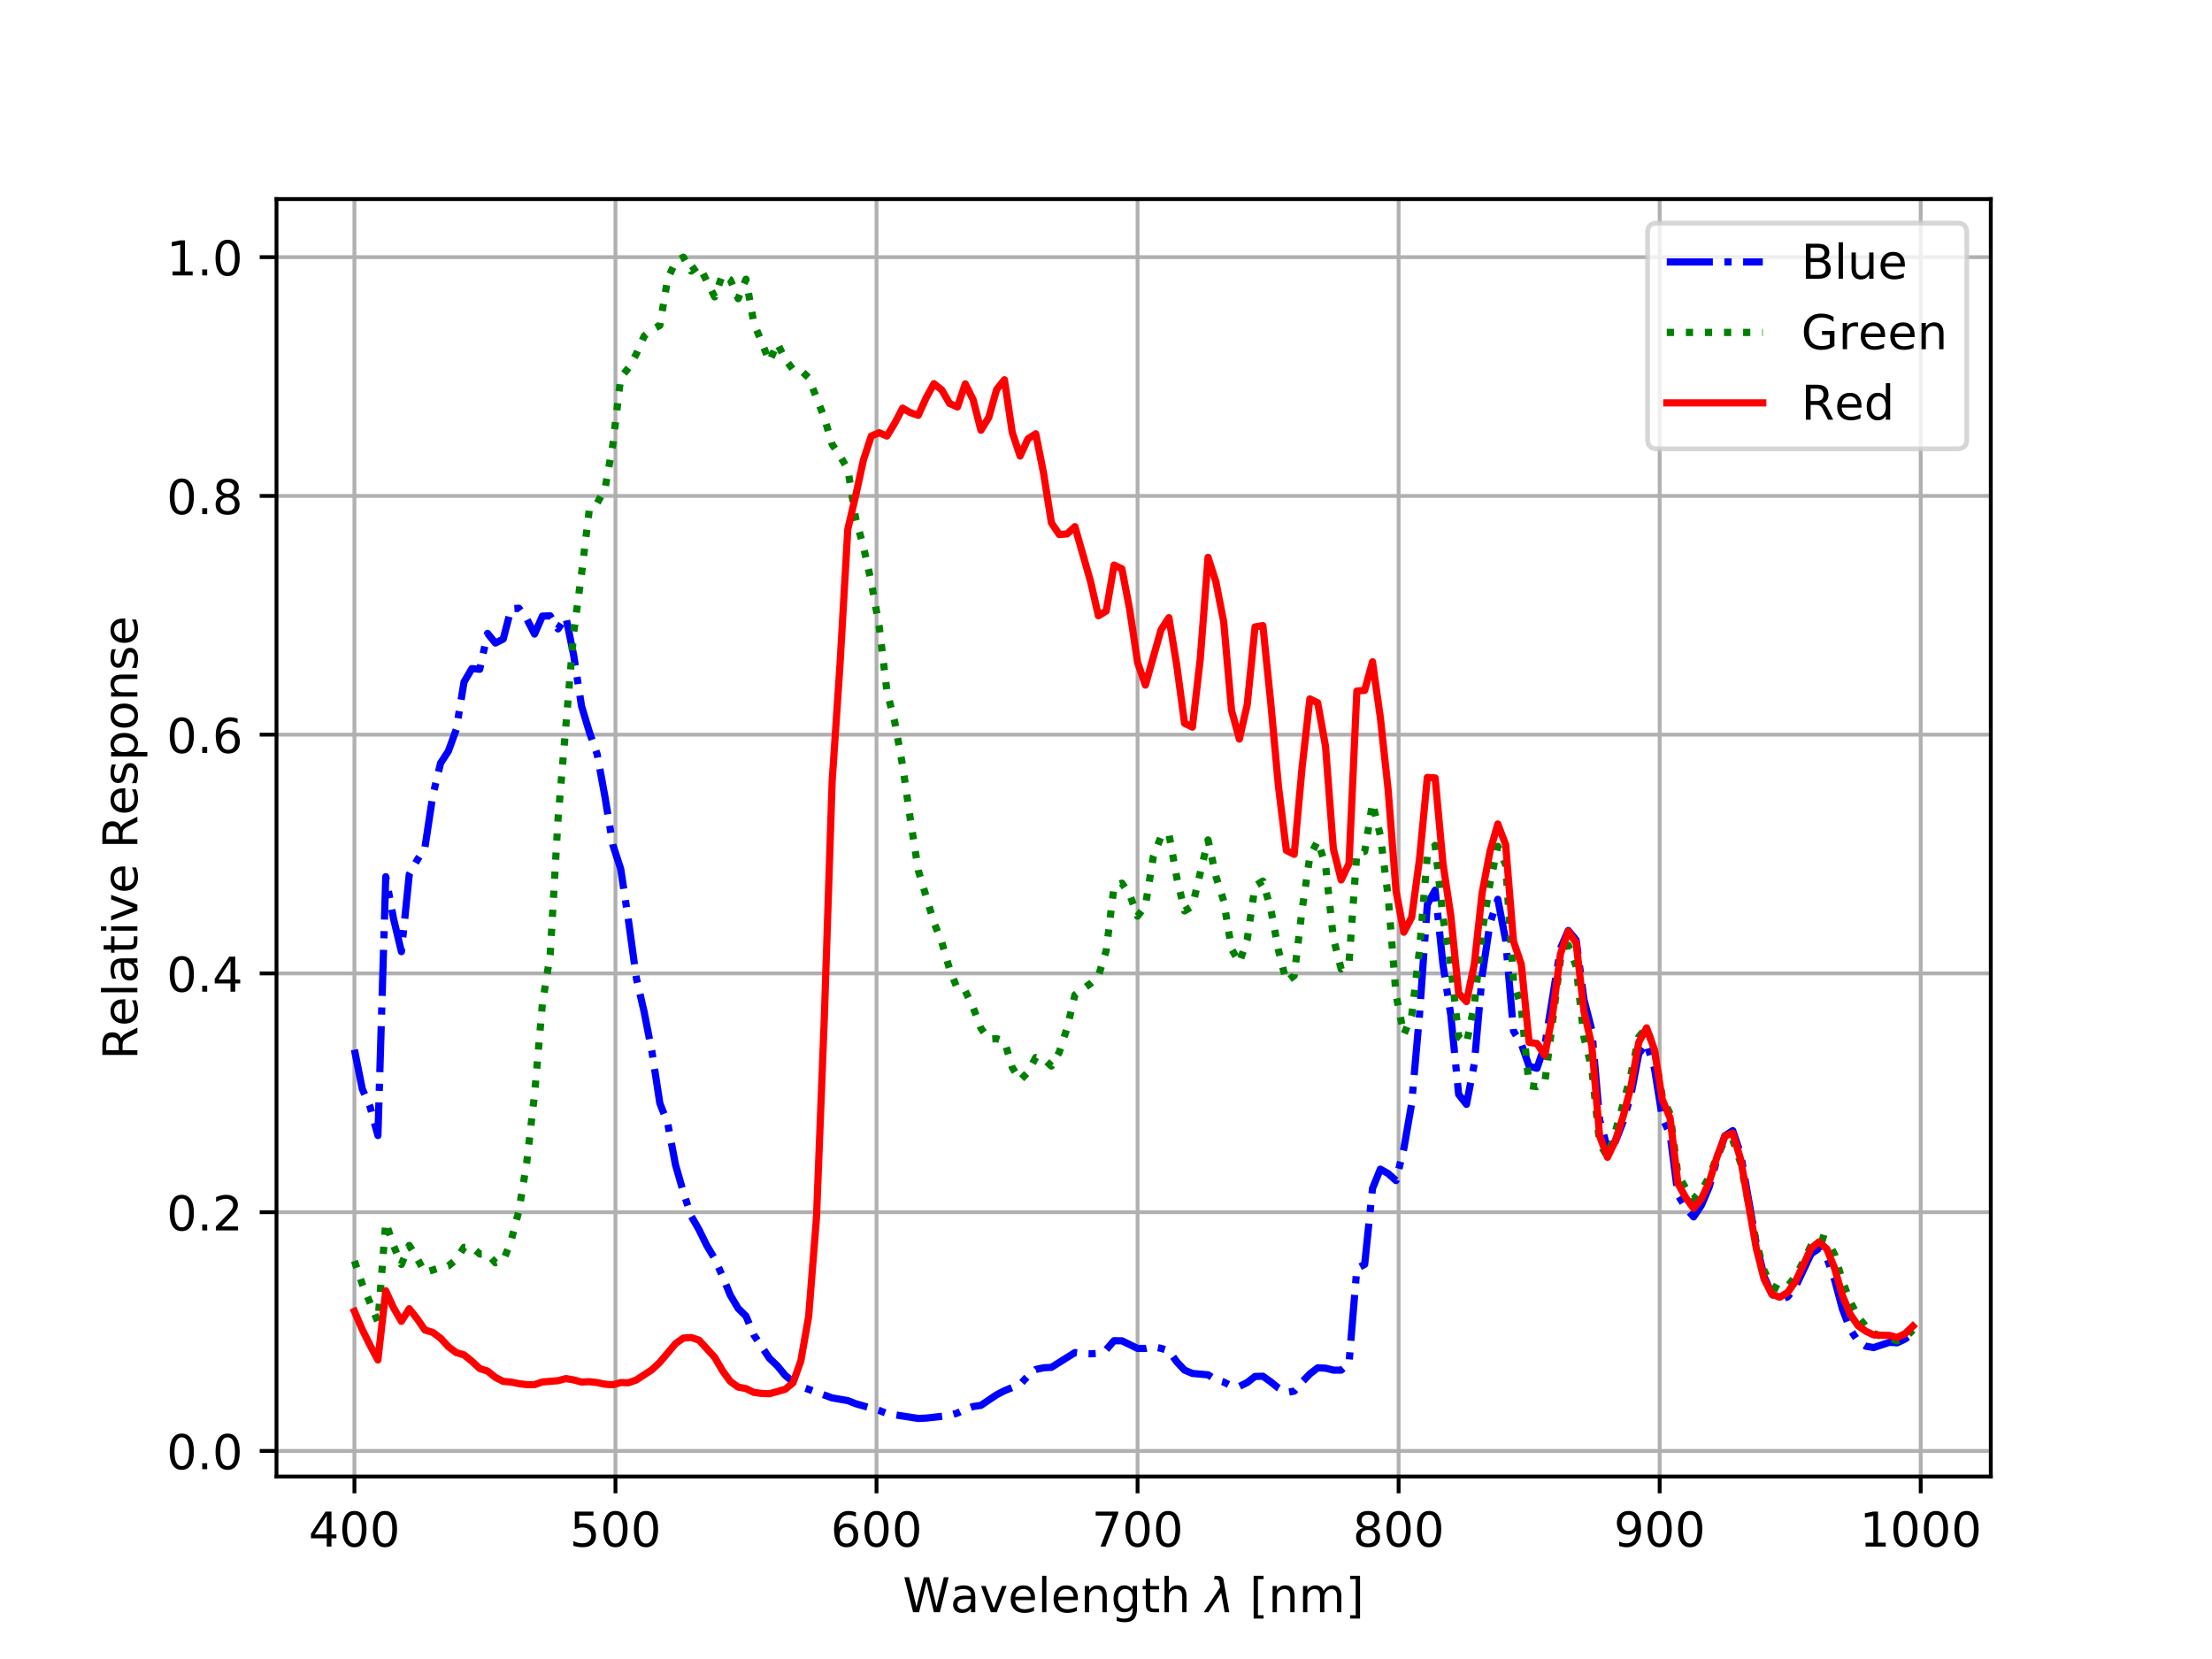 <?xml version="1.0" encoding="utf-8" standalone="no"?>
<!DOCTYPE svg PUBLIC "-//W3C//DTD SVG 1.1//EN"
  "http://www.w3.org/Graphics/SVG/1.1/DTD/svg11.dtd">
<!-- Created with matplotlib (https://matplotlib.org/) -->
<svg height="345.6pt" version="1.1" viewBox="0 0 460.8 345.6" width="460.8pt" xmlns="http://www.w3.org/2000/svg" xmlns:xlink="http://www.w3.org/1999/xlink">
 <defs>
  <style type="text/css">
*{stroke-linecap:butt;stroke-linejoin:round;}
  </style>
 </defs>
 <g id="figure_1">
  <g id="patch_1">
   <path d="M 0 345.6 
L 460.8 345.6 
L 460.8 0 
L 0 0 
z
" style="fill:#ffffff;"/>
  </g>
  <g id="axes_1">
   <g id="patch_2">
    <path d="M 57.6 307.584 
L 414.72 307.584 
L 414.72 41.472 
L 57.6 41.472 
z
" style="fill:#ffffff;"/>
   </g>
   <g id="matplotlib.axis_1">
    <g id="xtick_1">
     <g id="line2d_1">
      <path clip-path="url(#pcfbca0f480)" d="M 73.833 307.584 
L 73.833 41.472 
" style="fill:none;stroke:#b0b0b0;stroke-linecap:square;stroke-width:0.8;"/>
     </g>
     <g id="line2d_2">
      <defs>
       <path d="M 0 0 
L 0 3.5 
" id="m77766d86aa" style="stroke:#000000;stroke-width:0.8;"/>
      </defs>
      <g>
       <use style="stroke:#000000;stroke-width:0.8;" x="73.833" xlink:href="#m77766d86aa" y="307.584"/>
      </g>
     </g>
     <g id="text_1">
      <!-- 400 -->
      <defs>
       <path d="M 37.797 64.312 
L 12.891 25.391 
L 37.797 25.391 
z
M 35.203 72.906 
L 47.609 72.906 
L 47.609 25.391 
L 58.016 25.391 
L 58.016 17.188 
L 47.609 17.188 
L 47.609 0 
L 37.797 0 
L 37.797 17.188 
L 4.891 17.188 
L 4.891 26.703 
z
" id="DejaVuSans-52"/>
       <path d="M 31.781 66.406 
Q 24.172 66.406 20.328 58.906 
Q 16.5 51.422 16.5 36.375 
Q 16.5 21.391 20.328 13.891 
Q 24.172 6.391 31.781 6.391 
Q 39.453 6.391 43.281 13.891 
Q 47.125 21.391 47.125 36.375 
Q 47.125 51.422 43.281 58.906 
Q 39.453 66.406 31.781 66.406 
z
M 31.781 74.219 
Q 44.047 74.219 50.516 64.516 
Q 56.984 54.828 56.984 36.375 
Q 56.984 17.969 50.516 8.266 
Q 44.047 -1.422 31.781 -1.422 
Q 19.531 -1.422 13.062 8.266 
Q 6.594 17.969 6.594 36.375 
Q 6.594 54.828 13.062 64.516 
Q 19.531 74.219 31.781 74.219 
z
" id="DejaVuSans-48"/>
      </defs>
      <g transform="translate(64.289 322.182)scale(0.1 -0.1)">
       <use xlink:href="#DejaVuSans-52"/>
       <use x="63.623" xlink:href="#DejaVuSans-48"/>
       <use x="127.246" xlink:href="#DejaVuSans-48"/>
      </g>
     </g>
    </g>
    <g id="xtick_2">
     <g id="line2d_3">
      <path clip-path="url(#pcfbca0f480)" d="M 128.214 307.584 
L 128.214 41.472 
" style="fill:none;stroke:#b0b0b0;stroke-linecap:square;stroke-width:0.8;"/>
     </g>
     <g id="line2d_4">
      <g>
       <use style="stroke:#000000;stroke-width:0.8;" x="128.214" xlink:href="#m77766d86aa" y="307.584"/>
      </g>
     </g>
     <g id="text_2">
      <!-- 500 -->
      <defs>
       <path d="M 10.797 72.906 
L 49.516 72.906 
L 49.516 64.594 
L 19.828 64.594 
L 19.828 46.734 
Q 21.969 47.469 24.109 47.828 
Q 26.266 48.188 28.422 48.188 
Q 40.625 48.188 47.75 41.5 
Q 54.891 34.812 54.891 23.391 
Q 54.891 11.625 47.562 5.094 
Q 40.234 -1.422 26.906 -1.422 
Q 22.312 -1.422 17.547 -0.641 
Q 12.797 0.141 7.719 1.703 
L 7.719 11.625 
Q 12.109 9.234 16.797 8.062 
Q 21.484 6.891 26.703 6.891 
Q 35.156 6.891 40.078 11.328 
Q 45.016 15.766 45.016 23.391 
Q 45.016 31 40.078 35.438 
Q 35.156 39.891 26.703 39.891 
Q 22.75 39.891 18.812 39.016 
Q 14.891 38.141 10.797 36.281 
z
" id="DejaVuSans-53"/>
      </defs>
      <g transform="translate(118.67 322.182)scale(0.1 -0.1)">
       <use xlink:href="#DejaVuSans-53"/>
       <use x="63.623" xlink:href="#DejaVuSans-48"/>
       <use x="127.246" xlink:href="#DejaVuSans-48"/>
      </g>
     </g>
    </g>
    <g id="xtick_3">
     <g id="line2d_5">
      <path clip-path="url(#pcfbca0f480)" d="M 182.595 307.584 
L 182.595 41.472 
" style="fill:none;stroke:#b0b0b0;stroke-linecap:square;stroke-width:0.8;"/>
     </g>
     <g id="line2d_6">
      <g>
       <use style="stroke:#000000;stroke-width:0.8;" x="182.595" xlink:href="#m77766d86aa" y="307.584"/>
      </g>
     </g>
     <g id="text_3">
      <!-- 600 -->
      <defs>
       <path d="M 33.016 40.375 
Q 26.375 40.375 22.484 35.828 
Q 18.609 31.297 18.609 23.391 
Q 18.609 15.531 22.484 10.953 
Q 26.375 6.391 33.016 6.391 
Q 39.656 6.391 43.531 10.953 
Q 47.406 15.531 47.406 23.391 
Q 47.406 31.297 43.531 35.828 
Q 39.656 40.375 33.016 40.375 
z
M 52.594 71.297 
L 52.594 62.312 
Q 48.875 64.062 45.094 64.984 
Q 41.312 65.922 37.594 65.922 
Q 27.828 65.922 22.672 59.328 
Q 17.531 52.734 16.797 39.406 
Q 19.672 43.656 24.016 45.922 
Q 28.375 48.188 33.594 48.188 
Q 44.578 48.188 50.953 41.516 
Q 57.328 34.859 57.328 23.391 
Q 57.328 12.156 50.688 5.359 
Q 44.047 -1.422 33.016 -1.422 
Q 20.359 -1.422 13.672 8.266 
Q 6.984 17.969 6.984 36.375 
Q 6.984 53.656 15.188 63.938 
Q 23.391 74.219 37.203 74.219 
Q 40.922 74.219 44.703 73.484 
Q 48.484 72.75 52.594 71.297 
z
" id="DejaVuSans-54"/>
      </defs>
      <g transform="translate(173.051 322.182)scale(0.1 -0.1)">
       <use xlink:href="#DejaVuSans-54"/>
       <use x="63.623" xlink:href="#DejaVuSans-48"/>
       <use x="127.246" xlink:href="#DejaVuSans-48"/>
      </g>
     </g>
    </g>
    <g id="xtick_4">
     <g id="line2d_7">
      <path clip-path="url(#pcfbca0f480)" d="M 236.976 307.584 
L 236.976 41.472 
" style="fill:none;stroke:#b0b0b0;stroke-linecap:square;stroke-width:0.8;"/>
     </g>
     <g id="line2d_8">
      <g>
       <use style="stroke:#000000;stroke-width:0.8;" x="236.976" xlink:href="#m77766d86aa" y="307.584"/>
      </g>
     </g>
     <g id="text_4">
      <!-- 700 -->
      <defs>
       <path d="M 8.203 72.906 
L 55.078 72.906 
L 55.078 68.703 
L 28.609 0 
L 18.312 0 
L 43.219 64.594 
L 8.203 64.594 
z
" id="DejaVuSans-55"/>
      </defs>
      <g transform="translate(227.432 322.182)scale(0.1 -0.1)">
       <use xlink:href="#DejaVuSans-55"/>
       <use x="63.623" xlink:href="#DejaVuSans-48"/>
       <use x="127.246" xlink:href="#DejaVuSans-48"/>
      </g>
     </g>
    </g>
    <g id="xtick_5">
     <g id="line2d_9">
      <path clip-path="url(#pcfbca0f480)" d="M 291.357 307.584 
L 291.357 41.472 
" style="fill:none;stroke:#b0b0b0;stroke-linecap:square;stroke-width:0.8;"/>
     </g>
     <g id="line2d_10">
      <g>
       <use style="stroke:#000000;stroke-width:0.8;" x="291.357" xlink:href="#m77766d86aa" y="307.584"/>
      </g>
     </g>
     <g id="text_5">
      <!-- 800 -->
      <defs>
       <path d="M 31.781 34.625 
Q 24.75 34.625 20.719 30.859 
Q 16.703 27.094 16.703 20.516 
Q 16.703 13.922 20.719 10.156 
Q 24.75 6.391 31.781 6.391 
Q 38.812 6.391 42.859 10.172 
Q 46.922 13.969 46.922 20.516 
Q 46.922 27.094 42.891 30.859 
Q 38.875 34.625 31.781 34.625 
z
M 21.922 38.812 
Q 15.578 40.375 12.031 44.719 
Q 8.5 49.078 8.5 55.328 
Q 8.5 64.062 14.719 69.141 
Q 20.953 74.219 31.781 74.219 
Q 42.672 74.219 48.875 69.141 
Q 55.078 64.062 55.078 55.328 
Q 55.078 49.078 51.531 44.719 
Q 48 40.375 41.703 38.812 
Q 48.828 37.156 52.797 32.312 
Q 56.781 27.484 56.781 20.516 
Q 56.781 9.906 50.312 4.234 
Q 43.844 -1.422 31.781 -1.422 
Q 19.734 -1.422 13.25 4.234 
Q 6.781 9.906 6.781 20.516 
Q 6.781 27.484 10.781 32.312 
Q 14.797 37.156 21.922 38.812 
z
M 18.312 54.391 
Q 18.312 48.734 21.844 45.562 
Q 25.391 42.391 31.781 42.391 
Q 38.141 42.391 41.719 45.562 
Q 45.312 48.734 45.312 54.391 
Q 45.312 60.062 41.719 63.234 
Q 38.141 66.406 31.781 66.406 
Q 25.391 66.406 21.844 63.234 
Q 18.312 60.062 18.312 54.391 
z
" id="DejaVuSans-56"/>
      </defs>
      <g transform="translate(281.813 322.182)scale(0.1 -0.1)">
       <use xlink:href="#DejaVuSans-56"/>
       <use x="63.623" xlink:href="#DejaVuSans-48"/>
       <use x="127.246" xlink:href="#DejaVuSans-48"/>
      </g>
     </g>
    </g>
    <g id="xtick_6">
     <g id="line2d_11">
      <path clip-path="url(#pcfbca0f480)" d="M 345.738 307.584 
L 345.738 41.472 
" style="fill:none;stroke:#b0b0b0;stroke-linecap:square;stroke-width:0.8;"/>
     </g>
     <g id="line2d_12">
      <g>
       <use style="stroke:#000000;stroke-width:0.8;" x="345.738" xlink:href="#m77766d86aa" y="307.584"/>
      </g>
     </g>
     <g id="text_6">
      <!-- 900 -->
      <defs>
       <path d="M 10.984 1.516 
L 10.984 10.5 
Q 14.703 8.734 18.5 7.812 
Q 22.312 6.891 25.984 6.891 
Q 35.75 6.891 40.891 13.453 
Q 46.047 20.016 46.781 33.406 
Q 43.953 29.203 39.594 26.953 
Q 35.25 24.703 29.984 24.703 
Q 19.047 24.703 12.672 31.312 
Q 6.297 37.938 6.297 49.422 
Q 6.297 60.641 12.938 67.422 
Q 19.578 74.219 30.609 74.219 
Q 43.266 74.219 49.922 64.516 
Q 56.594 54.828 56.594 36.375 
Q 56.594 19.141 48.406 8.859 
Q 40.234 -1.422 26.422 -1.422 
Q 22.703 -1.422 18.891 -0.688 
Q 15.094 0.047 10.984 1.516 
z
M 30.609 32.422 
Q 37.25 32.422 41.125 36.953 
Q 45.016 41.5 45.016 49.422 
Q 45.016 57.281 41.125 61.844 
Q 37.25 66.406 30.609 66.406 
Q 23.969 66.406 20.094 61.844 
Q 16.219 57.281 16.219 49.422 
Q 16.219 41.5 20.094 36.953 
Q 23.969 32.422 30.609 32.422 
z
" id="DejaVuSans-57"/>
      </defs>
      <g transform="translate(336.194 322.182)scale(0.1 -0.1)">
       <use xlink:href="#DejaVuSans-57"/>
       <use x="63.623" xlink:href="#DejaVuSans-48"/>
       <use x="127.246" xlink:href="#DejaVuSans-48"/>
      </g>
     </g>
    </g>
    <g id="xtick_7">
     <g id="line2d_13">
      <path clip-path="url(#pcfbca0f480)" d="M 400.119 307.584 
L 400.119 41.472 
" style="fill:none;stroke:#b0b0b0;stroke-linecap:square;stroke-width:0.8;"/>
     </g>
     <g id="line2d_14">
      <g>
       <use style="stroke:#000000;stroke-width:0.8;" x="400.119" xlink:href="#m77766d86aa" y="307.584"/>
      </g>
     </g>
     <g id="text_7">
      <!-- 1000 -->
      <defs>
       <path d="M 12.406 8.297 
L 28.516 8.297 
L 28.516 63.922 
L 10.984 60.406 
L 10.984 69.391 
L 28.422 72.906 
L 38.281 72.906 
L 38.281 8.297 
L 54.391 8.297 
L 54.391 0 
L 12.406 0 
z
" id="DejaVuSans-49"/>
      </defs>
      <g transform="translate(387.394 322.182)scale(0.1 -0.1)">
       <use xlink:href="#DejaVuSans-49"/>
       <use x="63.623" xlink:href="#DejaVuSans-48"/>
       <use x="127.246" xlink:href="#DejaVuSans-48"/>
       <use x="190.869" xlink:href="#DejaVuSans-48"/>
      </g>
     </g>
    </g>
    <g id="text_8">
     <!-- Wavelength $\lambda$ [nm] -->
     <defs>
      <path d="M 3.328 72.906 
L 13.281 72.906 
L 28.609 11.281 
L 43.891 72.906 
L 54.984 72.906 
L 70.312 11.281 
L 85.594 72.906 
L 95.609 72.906 
L 77.297 0 
L 64.891 0 
L 49.516 63.281 
L 33.984 0 
L 21.578 0 
z
" id="DejaVuSans-87"/>
      <path d="M 34.281 27.484 
Q 23.391 27.484 19.188 25 
Q 14.984 22.516 14.984 16.5 
Q 14.984 11.719 18.141 8.906 
Q 21.297 6.109 26.703 6.109 
Q 34.188 6.109 38.703 11.406 
Q 43.219 16.703 43.219 25.484 
L 43.219 27.484 
z
M 52.203 31.203 
L 52.203 0 
L 43.219 0 
L 43.219 8.297 
Q 40.141 3.328 35.547 0.953 
Q 30.953 -1.422 24.312 -1.422 
Q 15.922 -1.422 10.953 3.297 
Q 6 8.016 6 15.922 
Q 6 25.141 12.172 29.828 
Q 18.359 34.516 30.609 34.516 
L 43.219 34.516 
L 43.219 35.406 
Q 43.219 41.609 39.141 45 
Q 35.062 48.391 27.688 48.391 
Q 23 48.391 18.547 47.266 
Q 14.109 46.141 10.016 43.891 
L 10.016 52.203 
Q 14.938 54.109 19.578 55.047 
Q 24.219 56 28.609 56 
Q 40.484 56 46.344 49.844 
Q 52.203 43.703 52.203 31.203 
z
" id="DejaVuSans-97"/>
      <path d="M 2.984 54.688 
L 12.5 54.688 
L 29.594 8.797 
L 46.688 54.688 
L 56.203 54.688 
L 35.688 0 
L 23.484 0 
z
" id="DejaVuSans-118"/>
      <path d="M 56.203 29.594 
L 56.203 25.203 
L 14.891 25.203 
Q 15.484 15.922 20.484 11.062 
Q 25.484 6.203 34.422 6.203 
Q 39.594 6.203 44.453 7.469 
Q 49.312 8.734 54.109 11.281 
L 54.109 2.781 
Q 49.266 0.734 44.188 -0.344 
Q 39.109 -1.422 33.891 -1.422 
Q 20.797 -1.422 13.156 6.188 
Q 5.516 13.812 5.516 26.812 
Q 5.516 40.234 12.766 48.109 
Q 20.016 56 32.328 56 
Q 43.359 56 49.781 48.891 
Q 56.203 41.797 56.203 29.594 
z
M 47.219 32.234 
Q 47.125 39.594 43.094 43.984 
Q 39.062 48.391 32.422 48.391 
Q 24.906 48.391 20.391 44.141 
Q 15.875 39.891 15.188 32.172 
z
" id="DejaVuSans-101"/>
      <path d="M 9.422 75.984 
L 18.406 75.984 
L 18.406 0 
L 9.422 0 
z
" id="DejaVuSans-108"/>
      <path d="M 54.891 33.016 
L 54.891 0 
L 45.906 0 
L 45.906 32.719 
Q 45.906 40.484 42.875 44.328 
Q 39.844 48.188 33.797 48.188 
Q 26.516 48.188 22.312 43.547 
Q 18.109 38.922 18.109 30.906 
L 18.109 0 
L 9.078 0 
L 9.078 54.688 
L 18.109 54.688 
L 18.109 46.188 
Q 21.344 51.125 25.703 53.562 
Q 30.078 56 35.797 56 
Q 45.219 56 50.047 50.172 
Q 54.891 44.344 54.891 33.016 
z
" id="DejaVuSans-110"/>
      <path d="M 45.406 27.984 
Q 45.406 37.75 41.375 43.109 
Q 37.359 48.484 30.078 48.484 
Q 22.859 48.484 18.828 43.109 
Q 14.797 37.75 14.797 27.984 
Q 14.797 18.266 18.828 12.891 
Q 22.859 7.516 30.078 7.516 
Q 37.359 7.516 41.375 12.891 
Q 45.406 18.266 45.406 27.984 
z
M 54.391 6.781 
Q 54.391 -7.172 48.188 -13.984 
Q 42 -20.797 29.203 -20.797 
Q 24.469 -20.797 20.266 -20.094 
Q 16.062 -19.391 12.109 -17.922 
L 12.109 -9.188 
Q 16.062 -11.328 19.922 -12.344 
Q 23.781 -13.375 27.781 -13.375 
Q 36.625 -13.375 41.016 -8.766 
Q 45.406 -4.156 45.406 5.172 
L 45.406 9.625 
Q 42.625 4.781 38.281 2.391 
Q 33.938 0 27.875 0 
Q 17.828 0 11.672 7.656 
Q 5.516 15.328 5.516 27.984 
Q 5.516 40.672 11.672 48.328 
Q 17.828 56 27.875 56 
Q 33.938 56 38.281 53.609 
Q 42.625 51.219 45.406 46.391 
L 45.406 54.688 
L 54.391 54.688 
z
" id="DejaVuSans-103"/>
      <path d="M 18.312 70.219 
L 18.312 54.688 
L 36.812 54.688 
L 36.812 47.703 
L 18.312 47.703 
L 18.312 18.016 
Q 18.312 11.328 20.141 9.422 
Q 21.969 7.516 27.594 7.516 
L 36.812 7.516 
L 36.812 0 
L 27.594 0 
Q 17.188 0 13.234 3.875 
Q 9.281 7.766 9.281 18.016 
L 9.281 47.703 
L 2.688 47.703 
L 2.688 54.688 
L 9.281 54.688 
L 9.281 70.219 
z
" id="DejaVuSans-116"/>
      <path d="M 54.891 33.016 
L 54.891 0 
L 45.906 0 
L 45.906 32.719 
Q 45.906 40.484 42.875 44.328 
Q 39.844 48.188 33.797 48.188 
Q 26.516 48.188 22.312 43.547 
Q 18.109 38.922 18.109 30.906 
L 18.109 0 
L 9.078 0 
L 9.078 75.984 
L 18.109 75.984 
L 18.109 46.188 
Q 21.344 51.125 25.703 53.562 
Q 30.078 56 35.797 56 
Q 45.219 56 50.047 50.172 
Q 54.891 44.344 54.891 33.016 
z
" id="DejaVuSans-104"/>
      <path id="DejaVuSans-32"/>
      <path d="M 36.719 67.438 
L 48.828 0 
L 39.312 0 
L 31.844 40.438 
L 5.125 0 
L -4.391 0 
L 29.734 52.438 
L 28.031 62.109 
Q 26.953 68.266 21.734 68.266 
L 17.047 68.266 
L 18.5 75.984 
L 24.219 75.875 
Q 35.203 75.734 36.719 67.438 
z
" id="DejaVuSans-Oblique-955"/>
      <path d="M 8.594 75.984 
L 29.297 75.984 
L 29.297 69 
L 17.578 69 
L 17.578 -6.203 
L 29.297 -6.203 
L 29.297 -13.188 
L 8.594 -13.188 
z
" id="DejaVuSans-91"/>
      <path d="M 52 44.188 
Q 55.375 50.25 60.062 53.125 
Q 64.75 56 71.094 56 
Q 79.641 56 84.281 50.016 
Q 88.922 44.047 88.922 33.016 
L 88.922 0 
L 79.891 0 
L 79.891 32.719 
Q 79.891 40.578 77.094 44.375 
Q 74.312 48.188 68.609 48.188 
Q 61.625 48.188 57.562 43.547 
Q 53.516 38.922 53.516 30.906 
L 53.516 0 
L 44.484 0 
L 44.484 32.719 
Q 44.484 40.625 41.703 44.406 
Q 38.922 48.188 33.109 48.188 
Q 26.219 48.188 22.156 43.531 
Q 18.109 38.875 18.109 30.906 
L 18.109 0 
L 9.078 0 
L 9.078 54.688 
L 18.109 54.688 
L 18.109 46.188 
Q 21.188 51.219 25.484 53.609 
Q 29.781 56 35.688 56 
Q 41.656 56 45.828 52.969 
Q 50 49.953 52 44.188 
z
" id="DejaVuSans-109"/>
      <path d="M 30.422 75.984 
L 30.422 -13.188 
L 9.719 -13.188 
L 9.719 -6.203 
L 21.391 -6.203 
L 21.391 69 
L 9.719 69 
L 9.719 75.984 
z
" id="DejaVuSans-93"/>
     </defs>
     <g transform="translate(188.06 335.862)scale(0.1 -0.1)">
      <use transform="translate(0 0.016)" xlink:href="#DejaVuSans-87"/>
      <use transform="translate(98.877 0.016)" xlink:href="#DejaVuSans-97"/>
      <use transform="translate(160.156 0.016)" xlink:href="#DejaVuSans-118"/>
      <use transform="translate(219.336 0.016)" xlink:href="#DejaVuSans-101"/>
      <use transform="translate(280.859 0.016)" xlink:href="#DejaVuSans-108"/>
      <use transform="translate(308.643 0.016)" xlink:href="#DejaVuSans-101"/>
      <use transform="translate(370.166 0.016)" xlink:href="#DejaVuSans-110"/>
      <use transform="translate(433.545 0.016)" xlink:href="#DejaVuSans-103"/>
      <use transform="translate(497.021 0.016)" xlink:href="#DejaVuSans-116"/>
      <use transform="translate(536.23 0.016)" xlink:href="#DejaVuSans-104"/>
      <use transform="translate(599.609 0.016)" xlink:href="#DejaVuSans-32"/>
      <use transform="translate(631.396 0.016)" xlink:href="#DejaVuSans-Oblique-955"/>
      <use transform="translate(690.576 0.016)" xlink:href="#DejaVuSans-32"/>
      <use transform="translate(722.363 0.016)" xlink:href="#DejaVuSans-91"/>
      <use transform="translate(761.377 0.016)" xlink:href="#DejaVuSans-110"/>
      <use transform="translate(824.756 0.016)" xlink:href="#DejaVuSans-109"/>
      <use transform="translate(922.168 0.016)" xlink:href="#DejaVuSans-93"/>
     </g>
    </g>
   </g>
   <g id="matplotlib.axis_2">
    <g id="ytick_1">
     <g id="line2d_15">
      <path clip-path="url(#pcfbca0f480)" d="M 57.6 302.26 
L 414.72 302.26 
" style="fill:none;stroke:#b0b0b0;stroke-linecap:square;stroke-width:0.8;"/>
     </g>
     <g id="line2d_16">
      <defs>
       <path d="M 0 0 
L -3.5 0 
" id="mb7c11eedb2" style="stroke:#000000;stroke-width:0.8;"/>
      </defs>
      <g>
       <use style="stroke:#000000;stroke-width:0.8;" x="57.6" xlink:href="#mb7c11eedb2" y="302.26"/>
      </g>
     </g>
     <g id="text_9">
      <!-- 0.0 -->
      <defs>
       <path d="M 10.688 12.406 
L 21 12.406 
L 21 0 
L 10.688 0 
z
" id="DejaVuSans-46"/>
      </defs>
      <g transform="translate(34.697 306.06)scale(0.1 -0.1)">
       <use xlink:href="#DejaVuSans-48"/>
       <use x="63.623" xlink:href="#DejaVuSans-46"/>
       <use x="95.41" xlink:href="#DejaVuSans-48"/>
      </g>
     </g>
    </g>
    <g id="ytick_2">
     <g id="line2d_17">
      <path clip-path="url(#pcfbca0f480)" d="M 57.6 252.522 
L 414.72 252.522 
" style="fill:none;stroke:#b0b0b0;stroke-linecap:square;stroke-width:0.8;"/>
     </g>
     <g id="line2d_18">
      <g>
       <use style="stroke:#000000;stroke-width:0.8;" x="57.6" xlink:href="#mb7c11eedb2" y="252.522"/>
      </g>
     </g>
     <g id="text_10">
      <!-- 0.2 -->
      <defs>
       <path d="M 19.188 8.297 
L 53.609 8.297 
L 53.609 0 
L 7.328 0 
L 7.328 8.297 
Q 12.938 14.109 22.625 23.891 
Q 32.328 33.688 34.812 36.531 
Q 39.547 41.844 41.422 45.531 
Q 43.312 49.219 43.312 52.781 
Q 43.312 58.594 39.234 62.25 
Q 35.156 65.922 28.609 65.922 
Q 23.969 65.922 18.812 64.312 
Q 13.672 62.703 7.812 59.422 
L 7.812 69.391 
Q 13.766 71.781 18.938 73 
Q 24.125 74.219 28.422 74.219 
Q 39.75 74.219 46.484 68.547 
Q 53.219 62.891 53.219 53.422 
Q 53.219 48.922 51.531 44.891 
Q 49.859 40.875 45.406 35.406 
Q 44.188 33.984 37.641 27.219 
Q 31.109 20.453 19.188 8.297 
z
" id="DejaVuSans-50"/>
      </defs>
      <g transform="translate(34.697 256.321)scale(0.1 -0.1)">
       <use xlink:href="#DejaVuSans-48"/>
       <use x="63.623" xlink:href="#DejaVuSans-46"/>
       <use x="95.41" xlink:href="#DejaVuSans-50"/>
      </g>
     </g>
    </g>
    <g id="ytick_3">
     <g id="line2d_19">
      <path clip-path="url(#pcfbca0f480)" d="M 57.6 202.783 
L 414.72 202.783 
" style="fill:none;stroke:#b0b0b0;stroke-linecap:square;stroke-width:0.8;"/>
     </g>
     <g id="line2d_20">
      <g>
       <use style="stroke:#000000;stroke-width:0.8;" x="57.6" xlink:href="#mb7c11eedb2" y="202.783"/>
      </g>
     </g>
     <g id="text_11">
      <!-- 0.4 -->
      <g transform="translate(34.697 206.583)scale(0.1 -0.1)">
       <use xlink:href="#DejaVuSans-48"/>
       <use x="63.623" xlink:href="#DejaVuSans-46"/>
       <use x="95.41" xlink:href="#DejaVuSans-52"/>
      </g>
     </g>
    </g>
    <g id="ytick_4">
     <g id="line2d_21">
      <path clip-path="url(#pcfbca0f480)" d="M 57.6 153.045 
L 414.72 153.045 
" style="fill:none;stroke:#b0b0b0;stroke-linecap:square;stroke-width:0.8;"/>
     </g>
     <g id="line2d_22">
      <g>
       <use style="stroke:#000000;stroke-width:0.8;" x="57.6" xlink:href="#mb7c11eedb2" y="153.045"/>
      </g>
     </g>
     <g id="text_12">
      <!-- 0.6 -->
      <g transform="translate(34.697 156.844)scale(0.1 -0.1)">
       <use xlink:href="#DejaVuSans-48"/>
       <use x="63.623" xlink:href="#DejaVuSans-46"/>
       <use x="95.41" xlink:href="#DejaVuSans-54"/>
      </g>
     </g>
    </g>
    <g id="ytick_5">
     <g id="line2d_23">
      <path clip-path="url(#pcfbca0f480)" d="M 57.6 103.306 
L 414.72 103.306 
" style="fill:none;stroke:#b0b0b0;stroke-linecap:square;stroke-width:0.8;"/>
     </g>
     <g id="line2d_24">
      <g>
       <use style="stroke:#000000;stroke-width:0.8;" x="57.6" xlink:href="#mb7c11eedb2" y="103.306"/>
      </g>
     </g>
     <g id="text_13">
      <!-- 0.8 -->
      <g transform="translate(34.697 107.106)scale(0.1 -0.1)">
       <use xlink:href="#DejaVuSans-48"/>
       <use x="63.623" xlink:href="#DejaVuSans-46"/>
       <use x="95.41" xlink:href="#DejaVuSans-56"/>
      </g>
     </g>
    </g>
    <g id="ytick_6">
     <g id="line2d_25">
      <path clip-path="url(#pcfbca0f480)" d="M 57.6 53.568 
L 414.72 53.568 
" style="fill:none;stroke:#b0b0b0;stroke-linecap:square;stroke-width:0.8;"/>
     </g>
     <g id="line2d_26">
      <g>
       <use style="stroke:#000000;stroke-width:0.8;" x="57.6" xlink:href="#mb7c11eedb2" y="53.568"/>
      </g>
     </g>
     <g id="text_14">
      <!-- 1.0 -->
      <g transform="translate(34.697 57.367)scale(0.1 -0.1)">
       <use xlink:href="#DejaVuSans-49"/>
       <use x="63.623" xlink:href="#DejaVuSans-46"/>
       <use x="95.41" xlink:href="#DejaVuSans-48"/>
      </g>
     </g>
    </g>
    <g id="text_15">
     <!-- Relative Response -->
     <defs>
      <path d="M 44.391 34.188 
Q 47.562 33.109 50.562 29.594 
Q 53.562 26.078 56.594 19.922 
L 66.609 0 
L 56 0 
L 46.688 18.703 
Q 43.062 26.031 39.672 28.422 
Q 36.281 30.812 30.422 30.812 
L 19.672 30.812 
L 19.672 0 
L 9.812 0 
L 9.812 72.906 
L 32.078 72.906 
Q 44.578 72.906 50.734 67.672 
Q 56.891 62.453 56.891 51.906 
Q 56.891 45.016 53.688 40.469 
Q 50.484 35.938 44.391 34.188 
z
M 19.672 64.797 
L 19.672 38.922 
L 32.078 38.922 
Q 39.203 38.922 42.844 42.219 
Q 46.484 45.516 46.484 51.906 
Q 46.484 58.297 42.844 61.547 
Q 39.203 64.797 32.078 64.797 
z
" id="DejaVuSans-82"/>
      <path d="M 9.422 54.688 
L 18.406 54.688 
L 18.406 0 
L 9.422 0 
z
M 9.422 75.984 
L 18.406 75.984 
L 18.406 64.594 
L 9.422 64.594 
z
" id="DejaVuSans-105"/>
      <path d="M 44.281 53.078 
L 44.281 44.578 
Q 40.484 46.531 36.375 47.5 
Q 32.281 48.484 27.875 48.484 
Q 21.188 48.484 17.844 46.438 
Q 14.5 44.391 14.5 40.281 
Q 14.5 37.156 16.891 35.375 
Q 19.281 33.594 26.516 31.984 
L 29.594 31.297 
Q 39.156 29.25 43.188 25.516 
Q 47.219 21.781 47.219 15.094 
Q 47.219 7.469 41.188 3.016 
Q 35.156 -1.422 24.609 -1.422 
Q 20.219 -1.422 15.453 -0.562 
Q 10.688 0.297 5.422 2 
L 5.422 11.281 
Q 10.406 8.688 15.234 7.391 
Q 20.062 6.109 24.812 6.109 
Q 31.156 6.109 34.562 8.281 
Q 37.984 10.453 37.984 14.406 
Q 37.984 18.062 35.516 20.016 
Q 33.062 21.969 24.703 23.781 
L 21.578 24.516 
Q 13.234 26.266 9.516 29.906 
Q 5.812 33.547 5.812 39.891 
Q 5.812 47.609 11.281 51.797 
Q 16.75 56 26.812 56 
Q 31.781 56 36.172 55.266 
Q 40.578 54.547 44.281 53.078 
z
" id="DejaVuSans-115"/>
      <path d="M 18.109 8.203 
L 18.109 -20.797 
L 9.078 -20.797 
L 9.078 54.688 
L 18.109 54.688 
L 18.109 46.391 
Q 20.953 51.266 25.266 53.625 
Q 29.594 56 35.594 56 
Q 45.562 56 51.781 48.094 
Q 58.016 40.188 58.016 27.297 
Q 58.016 14.406 51.781 6.484 
Q 45.562 -1.422 35.594 -1.422 
Q 29.594 -1.422 25.266 0.953 
Q 20.953 3.328 18.109 8.203 
z
M 48.688 27.297 
Q 48.688 37.203 44.609 42.844 
Q 40.531 48.484 33.406 48.484 
Q 26.266 48.484 22.188 42.844 
Q 18.109 37.203 18.109 27.297 
Q 18.109 17.391 22.188 11.75 
Q 26.266 6.109 33.406 6.109 
Q 40.531 6.109 44.609 11.75 
Q 48.688 17.391 48.688 27.297 
z
" id="DejaVuSans-112"/>
      <path d="M 30.609 48.391 
Q 23.391 48.391 19.188 42.75 
Q 14.984 37.109 14.984 27.297 
Q 14.984 17.484 19.156 11.844 
Q 23.344 6.203 30.609 6.203 
Q 37.797 6.203 41.984 11.859 
Q 46.188 17.531 46.188 27.297 
Q 46.188 37.016 41.984 42.703 
Q 37.797 48.391 30.609 48.391 
z
M 30.609 56 
Q 42.328 56 49.016 48.375 
Q 55.719 40.766 55.719 27.297 
Q 55.719 13.875 49.016 6.219 
Q 42.328 -1.422 30.609 -1.422 
Q 18.844 -1.422 12.172 6.219 
Q 5.516 13.875 5.516 27.297 
Q 5.516 40.766 12.172 48.375 
Q 18.844 56 30.609 56 
z
" id="DejaVuSans-111"/>
     </defs>
     <g transform="translate(28.617 220.739)rotate(-90)scale(0.1 -0.1)">
      <use xlink:href="#DejaVuSans-82"/>
      <use x="69.42" xlink:href="#DejaVuSans-101"/>
      <use x="130.943" xlink:href="#DejaVuSans-108"/>
      <use x="158.727" xlink:href="#DejaVuSans-97"/>
      <use x="220.006" xlink:href="#DejaVuSans-116"/>
      <use x="259.215" xlink:href="#DejaVuSans-105"/>
      <use x="286.998" xlink:href="#DejaVuSans-118"/>
      <use x="346.178" xlink:href="#DejaVuSans-101"/>
      <use x="407.701" xlink:href="#DejaVuSans-32"/>
      <use x="439.488" xlink:href="#DejaVuSans-82"/>
      <use x="508.908" xlink:href="#DejaVuSans-101"/>
      <use x="570.432" xlink:href="#DejaVuSans-115"/>
      <use x="622.531" xlink:href="#DejaVuSans-112"/>
      <use x="686.008" xlink:href="#DejaVuSans-111"/>
      <use x="747.189" xlink:href="#DejaVuSans-110"/>
      <use x="810.568" xlink:href="#DejaVuSans-115"/>
      <use x="862.668" xlink:href="#DejaVuSans-101"/>
     </g>
    </g>
   </g>
   <g id="line2d_27">
    <path clip-path="url(#pcfbca0f480)" d="M 73.833 218.665 
L 75.464 226.838 
L 77.096 230.578 
L 78.727 236.547 
L 80.358 182.634 
L 81.99 191.431 
L 83.621 198.242 
L 85.253 182.169 
L 86.884 179.215 
L 88.516 176.597 
L 90.147 165.79 
L 91.778 158.98 
L 93.41 156.467 
L 95.041 151.969 
L 96.673 142.047 
L 98.304 139.282 
L 99.936 139.423 
L 101.567 131.951 
L 103.198 133.955 
L 104.83 133.127 
L 106.461 126.82 
L 108.093 126.709 
L 109.724 128.909 
L 111.356 132.085 
L 112.987 128.349 
L 114.618 128.289 
L 116.25 131.011 
L 117.881 128.538 
L 119.513 136.528 
L 121.144 147.099 
L 122.776 152.496 
L 124.407 157.161 
L 126.038 166.071 
L 127.67 176.017 
L 129.301 181.005 
L 130.933 191.823 
L 132.564 203.77 
L 134.196 210.84 
L 135.827 219.193 
L 137.458 229.828 
L 139.09 233.99 
L 140.721 242.663 
L 142.353 248.334 
L 143.984 253.313 
L 145.616 256.166 
L 147.247 259.479 
L 148.879 262.206 
L 150.51 265.846 
L 152.141 269.813 
L 153.773 272.566 
L 155.404 274.17 
L 157.036 278.099 
L 160.299 282.972 
L 161.93 284.525 
L 163.561 286.504 
L 165.193 287.859 
L 166.824 288.832 
L 173.35 291.208 
L 176.613 291.773 
L 178.244 292.415 
L 183.139 293.819 
L 184.77 294.462 
L 188.033 294.986 
L 191.296 295.488 
L 192.927 295.415 
L 197.821 294.864 
L 199.453 294.359 
L 201.084 293.576 
L 202.716 293.008 
L 204.347 292.76 
L 207.61 290.561 
L 209.241 289.716 
L 212.504 288.387 
L 214.136 286.651 
L 215.767 285.286 
L 217.399 284.929 
L 219.03 284.843 
L 223.924 281.763 
L 225.556 281.98 
L 227.187 282.02 
L 228.819 281.926 
L 230.45 281.163 
L 232.081 279.293 
L 233.713 279.313 
L 236.976 280.906 
L 238.607 280.906 
L 240.239 280.548 
L 241.87 280.884 
L 243.501 281.398 
L 245.133 283.684 
L 246.764 285.418 
L 248.396 286.11 
L 251.659 286.398 
L 253.29 287.462 
L 254.921 287.901 
L 256.553 288.735 
L 258.184 288.816 
L 259.816 288.01 
L 261.447 286.74 
L 263.079 286.695 
L 264.71 287.854 
L 266.341 289.176 
L 267.973 290.09 
L 269.604 289.797 
L 271.236 287.905 
L 272.867 286.212 
L 274.499 284.946 
L 276.13 285.013 
L 277.761 285.42 
L 279.393 285.424 
L 281.024 283.98 
L 282.656 264.242 
L 284.287 263.391 
L 285.919 247.584 
L 287.55 243.555 
L 289.181 244.478 
L 290.813 245.937 
L 292.444 239.297 
L 294.076 229.897 
L 295.707 211.4 
L 297.339 188.398 
L 298.97 185.439 
L 300.601 200.945 
L 302.233 211.469 
L 303.864 227.977 
L 305.496 230.056 
L 307.127 221.596 
L 308.759 203.25 
L 310.39 192.366 
L 312.021 187.336 
L 313.653 195.861 
L 315.284 214.787 
L 316.916 217.449 
L 318.547 222.119 
L 320.179 222.545 
L 321.81 217.785 
L 325.073 197.599 
L 326.704 193.84 
L 328.336 195.825 
L 329.967 208.208 
L 331.599 214.556 
L 333.23 233.307 
L 334.862 239.192 
L 336.493 237.831 
L 338.124 233.669 
L 339.756 228.085 
L 341.387 219.522 
L 343.019 217.301 
L 344.65 222.535 
L 346.282 232.758 
L 347.913 236.333 
L 349.544 248.924 
L 351.176 251.612 
L 352.807 253.503 
L 354.439 251.065 
L 356.07 247.226 
L 357.702 241.417 
L 359.333 236.596 
L 360.964 235.534 
L 362.596 240.405 
L 365.859 259.053 
L 367.49 265.912 
L 369.122 269.6 
L 370.753 270.735 
L 372.384 270.17 
L 374.016 268.122 
L 377.279 261.202 
L 378.91 260.071 
L 380.542 261.97 
L 382.173 266.574 
L 383.804 272.67 
L 385.436 276.921 
L 387.067 279.421 
L 388.699 280.449 
L 390.33 280.721 
L 393.593 279.633 
L 395.224 279.724 
L 396.856 278.946 
L 398.487 277.725 
L 398.487 277.725 
" style="fill:none;stroke:#0000ff;stroke-dasharray:9.6,2.4,1.5,2.4;stroke-dashoffset:0;stroke-width:1.5;"/>
   </g>
   <g id="line2d_28">
    <path clip-path="url(#pcfbca0f480)" d="M 73.833 262.677 
L 75.464 267.492 
L 78.727 275.378 
L 80.358 254.623 
L 81.99 259.506 
L 83.621 263.405 
L 85.253 259.441 
L 86.884 262.105 
L 88.516 265.086 
L 91.778 264.051 
L 93.41 263.707 
L 95.041 262.382 
L 96.673 259.829 
L 98.304 259.788 
L 99.936 261.231 
L 101.567 261.198 
L 103.198 263.062 
L 104.83 262.687 
L 106.461 258.518 
L 108.093 252.234 
L 109.724 242.232 
L 111.356 227.982 
L 112.987 209.16 
L 114.618 198.86 
L 116.25 170.571 
L 119.513 131.785 
L 121.144 119.551 
L 122.776 106.041 
L 124.407 104.823 
L 126.038 101.79 
L 127.67 92.58 
L 129.301 78.686 
L 130.933 76.632 
L 132.564 73.718 
L 134.196 70.014 
L 135.827 68.646 
L 137.458 67.796 
L 139.09 58.06 
L 140.721 54.544 
L 142.353 53.568 
L 143.984 56.471 
L 145.616 55.304 
L 148.879 61.85 
L 150.51 57.207 
L 152.141 58.291 
L 153.773 62.216 
L 155.404 58.161 
L 157.036 67.284 
L 160.299 75.319 
L 161.93 71.494 
L 163.561 74.845 
L 165.193 76.959 
L 166.824 77.128 
L 168.456 78.692 
L 171.719 86.993 
L 173.35 92.574 
L 174.981 94.979 
L 176.613 97.72 
L 178.244 107.968 
L 179.876 113.887 
L 181.507 121.302 
L 183.139 130.417 
L 184.77 144.049 
L 186.401 150.419 
L 188.033 159.508 
L 189.664 170.828 
L 191.296 181.314 
L 194.559 192.162 
L 196.19 196.282 
L 197.821 201.881 
L 199.453 206.012 
L 201.084 206.431 
L 202.716 209.869 
L 204.347 214.206 
L 205.979 216.471 
L 207.61 216.373 
L 209.241 216.875 
L 210.873 222.377 
L 212.504 225.041 
L 214.136 223.363 
L 215.767 220.281 
L 217.399 220.556 
L 219.03 222.082 
L 220.661 219.193 
L 222.293 214.154 
L 223.924 207.255 
L 227.187 204.871 
L 228.819 203.345 
L 230.45 197.993 
L 232.081 184.539 
L 233.713 183.977 
L 235.344 186.389 
L 236.976 190.853 
L 238.607 188.711 
L 240.239 178.542 
L 241.87 174.253 
L 243.501 173.688 
L 245.133 182.752 
L 246.764 189.765 
L 248.396 188.793 
L 251.659 174.969 
L 253.29 182.537 
L 254.921 187.679 
L 256.553 197.689 
L 258.184 200.542 
L 259.816 195.732 
L 261.447 184.549 
L 263.079 183.546 
L 264.71 189.305 
L 266.341 198.002 
L 267.973 204.503 
L 269.604 203.251 
L 271.236 189.618 
L 272.867 178.379 
L 274.499 175.179 
L 276.13 180.169 
L 277.761 195.464 
L 279.393 201.88 
L 281.024 200.573 
L 282.656 177.694 
L 284.287 177.379 
L 285.919 167.262 
L 287.55 174.073 
L 289.181 186.804 
L 290.813 207.195 
L 292.444 215.537 
L 294.076 211.601 
L 295.707 197.889 
L 297.339 178.121 
L 298.97 176.096 
L 300.601 191.169 
L 302.233 201.139 
L 303.864 215.97 
L 305.496 217.332 
L 307.127 209.419 
L 308.759 194.138 
L 310.39 183.991 
L 312.021 176.299 
L 313.653 180.137 
L 315.284 204.333 
L 316.916 209.924 
L 318.547 226.157 
L 320.179 226.377 
L 321.81 225.523 
L 325.073 199.889 
L 326.704 196.934 
L 328.336 201.305 
L 329.967 216.058 
L 331.599 222.594 
L 333.23 238.226 
L 334.862 240.955 
L 336.493 235.788 
L 338.124 230.034 
L 339.756 223.8 
L 341.387 215.994 
L 343.019 214.074 
L 344.65 218.767 
L 346.282 228.509 
L 347.913 232.055 
L 349.544 244.777 
L 351.176 247.548 
L 352.807 249.755 
L 354.439 248.026 
L 356.07 245.162 
L 357.702 240.819 
L 359.333 237.563 
L 360.964 237.446 
L 362.596 242.223 
L 365.859 258.743 
L 367.49 264.7 
L 369.122 267.871 
L 370.753 268.703 
L 372.384 267.954 
L 374.016 265.913 
L 375.647 262.842 
L 377.279 259.476 
L 378.91 257.724 
L 380.542 258.199 
L 382.173 261.326 
L 383.804 266.806 
L 385.436 271.139 
L 387.067 274.32 
L 388.699 276.342 
L 390.33 277.804 
L 391.962 278.362 
L 393.593 278.679 
L 395.224 279.345 
L 396.856 278.732 
L 398.487 277.054 
L 398.487 277.054 
" style="fill:none;stroke:#008000;stroke-dasharray:1.5,2.475;stroke-dashoffset:0;stroke-width:1.5;"/>
   </g>
   <g id="line2d_29">
    <path clip-path="url(#pcfbca0f480)" d="M 73.833 273.183 
L 75.464 276.966 
L 77.096 280.262 
L 78.727 283.307 
L 80.358 268.893 
L 81.99 272.456 
L 83.621 275.253 
L 85.253 272.638 
L 86.884 274.697 
L 88.516 277.069 
L 90.147 277.553 
L 91.778 278.77 
L 93.41 280.547 
L 95.041 281.77 
L 96.673 282.253 
L 98.304 283.577 
L 99.936 285.1 
L 101.567 285.618 
L 103.198 286.936 
L 104.83 287.768 
L 106.461 287.91 
L 108.093 288.239 
L 109.724 288.449 
L 111.356 288.446 
L 112.987 287.889 
L 116.25 287.621 
L 117.881 287.182 
L 119.513 287.466 
L 121.144 287.905 
L 122.776 287.827 
L 124.407 288.019 
L 126.038 288.357 
L 127.67 288.477 
L 129.301 288.01 
L 130.933 288.051 
L 132.564 287.474 
L 135.827 285.326 
L 137.458 283.789 
L 140.721 279.915 
L 142.353 278.743 
L 143.984 278.622 
L 145.616 279.174 
L 148.879 282.748 
L 150.51 285.544 
L 152.141 287.784 
L 153.773 288.954 
L 155.404 289.27 
L 157.036 290.063 
L 158.667 290.283 
L 160.299 290.342 
L 163.561 289.425 
L 165.193 288.072 
L 166.824 283.52 
L 168.456 274.245 
L 170.087 253.698 
L 171.719 212.105 
L 173.35 162.778 
L 174.981 138.553 
L 176.613 110.257 
L 178.244 103.285 
L 179.876 95.8 
L 181.507 90.829 
L 183.139 90.142 
L 184.77 90.832 
L 186.401 88.131 
L 188.033 85.023 
L 189.664 85.975 
L 191.296 86.524 
L 192.927 82.891 
L 194.559 79.932 
L 196.19 81.231 
L 197.821 84.055 
L 199.453 84.775 
L 201.084 79.971 
L 202.716 83.244 
L 204.347 89.629 
L 205.979 86.96 
L 207.61 81.156 
L 209.241 79.108 
L 210.873 90.089 
L 212.504 95.002 
L 214.136 91.425 
L 215.767 90.366 
L 217.399 98.592 
L 219.03 108.92 
L 220.661 111.355 
L 222.293 111.225 
L 223.924 109.71 
L 227.187 121.154 
L 228.819 128.282 
L 230.45 127.281 
L 232.081 117.7 
L 233.713 118.5 
L 235.344 127.037 
L 236.976 137.988 
L 238.607 142.719 
L 241.87 131.174 
L 243.501 128.671 
L 245.133 138.556 
L 246.764 150.665 
L 248.396 151.478 
L 250.027 137.345 
L 251.659 116.1 
L 253.29 121.191 
L 254.921 129.543 
L 256.553 147.972 
L 258.184 153.961 
L 259.816 146.805 
L 261.447 130.6 
L 263.079 130.32 
L 264.71 146.312 
L 266.341 163.965 
L 267.973 177.162 
L 269.604 177.975 
L 271.236 159.982 
L 272.867 145.599 
L 274.499 146.407 
L 276.13 155.461 
L 277.761 176.806 
L 279.393 183.312 
L 281.024 179.885 
L 282.656 143.956 
L 284.287 143.813 
L 285.919 137.866 
L 287.55 149.482 
L 289.181 164.573 
L 290.813 185.558 
L 292.444 194.203 
L 294.076 191.099 
L 295.707 178.981 
L 297.339 161.945 
L 298.97 162.063 
L 300.601 179.905 
L 302.233 190.789 
L 303.864 206.92 
L 305.496 208.648 
L 307.127 200.827 
L 308.759 186.003 
L 310.39 177.386 
L 312.021 171.65 
L 313.653 175.947 
L 315.284 196.086 
L 316.916 200.882 
L 318.547 217.146 
L 320.179 217.372 
L 321.81 219.824 
L 323.441 211.207 
L 325.073 198.724 
L 326.704 193.987 
L 328.336 196.424 
L 329.967 210.667 
L 331.599 217.771 
L 333.23 236.615 
L 334.862 241.087 
L 336.493 237.69 
L 338.124 232.611 
L 339.756 226.393 
L 341.387 217.113 
L 343.019 214.122 
L 344.65 218.69 
L 346.282 229.064 
L 347.913 232.91 
L 349.544 246.55 
L 351.176 249.492 
L 352.807 251.719 
L 354.439 249.724 
L 356.07 246.232 
L 357.702 240.925 
L 359.333 236.637 
L 360.964 236.051 
L 362.596 241.461 
L 365.859 260.007 
L 367.49 266.44 
L 369.122 269.628 
L 370.753 270.238 
L 372.384 269.258 
L 374.016 266.976 
L 377.279 260.059 
L 378.91 258.716 
L 380.542 260.152 
L 382.173 264.176 
L 383.804 269.863 
L 385.436 273.791 
L 387.067 276.165 
L 388.699 277.33 
L 390.33 278.099 
L 393.593 278.191 
L 395.224 278.614 
L 396.856 277.837 
L 398.487 276.263 
L 398.487 276.263 
" style="fill:none;stroke:#ff0000;stroke-linecap:square;stroke-width:1.5;"/>
   </g>
   <g id="patch_3">
    <path d="M 57.6 307.584 
L 57.6 41.472 
" style="fill:none;stroke:#000000;stroke-linecap:square;stroke-linejoin:miter;stroke-width:0.8;"/>
   </g>
   <g id="patch_4">
    <path d="M 414.72 307.584 
L 414.72 41.472 
" style="fill:none;stroke:#000000;stroke-linecap:square;stroke-linejoin:miter;stroke-width:0.8;"/>
   </g>
   <g id="patch_5">
    <path d="M 57.6 307.584 
L 414.72 307.584 
" style="fill:none;stroke:#000000;stroke-linecap:square;stroke-linejoin:miter;stroke-width:0.8;"/>
   </g>
   <g id="patch_6">
    <path d="M 57.6 41.472 
L 414.72 41.472 
" style="fill:none;stroke:#000000;stroke-linecap:square;stroke-linejoin:miter;stroke-width:0.8;"/>
   </g>
   <g id="legend_1">
    <g id="patch_7">
     <path d="M 345.22 93.506 
L 407.72 93.506 
Q 409.72 93.506 409.72 91.506 
L 409.72 48.472 
Q 409.72 46.472 407.72 46.472 
L 345.22 46.472 
Q 343.22 46.472 343.22 48.472 
L 343.22 91.506 
Q 343.22 93.506 345.22 93.506 
z
" style="fill:#ffffff;opacity:0.8;stroke:#cccccc;stroke-linejoin:miter;"/>
    </g>
    <g id="line2d_30">
     <path d="M 347.22 54.57 
L 367.22 54.57 
" style="fill:none;stroke:#0000ff;stroke-dasharray:9.6,2.4,1.5,2.4;stroke-dashoffset:0;stroke-width:1.5;"/>
    </g>
    <g id="line2d_31"/>
    <g id="text_16">
     <!-- Blue -->
     <defs>
      <path d="M 19.672 34.812 
L 19.672 8.109 
L 35.5 8.109 
Q 43.453 8.109 47.281 11.406 
Q 51.125 14.703 51.125 21.484 
Q 51.125 28.328 47.281 31.562 
Q 43.453 34.812 35.5 34.812 
z
M 19.672 64.797 
L 19.672 42.828 
L 34.281 42.828 
Q 41.5 42.828 45.031 45.531 
Q 48.578 48.25 48.578 53.812 
Q 48.578 59.328 45.031 62.062 
Q 41.5 64.797 34.281 64.797 
z
M 9.812 72.906 
L 35.016 72.906 
Q 46.297 72.906 52.391 68.219 
Q 58.5 63.531 58.5 54.891 
Q 58.5 48.188 55.375 44.234 
Q 52.25 40.281 46.188 39.312 
Q 53.469 37.75 57.5 32.781 
Q 61.531 27.828 61.531 20.406 
Q 61.531 10.641 54.891 5.312 
Q 48.25 0 35.984 0 
L 9.812 0 
z
" id="DejaVuSans-66"/>
      <path d="M 8.5 21.578 
L 8.5 54.688 
L 17.484 54.688 
L 17.484 21.922 
Q 17.484 14.156 20.5 10.266 
Q 23.531 6.391 29.594 6.391 
Q 36.859 6.391 41.078 11.031 
Q 45.312 15.672 45.312 23.688 
L 45.312 54.688 
L 54.297 54.688 
L 54.297 0 
L 45.312 0 
L 45.312 8.406 
Q 42.047 3.422 37.719 1 
Q 33.406 -1.422 27.688 -1.422 
Q 18.266 -1.422 13.375 4.438 
Q 8.5 10.297 8.5 21.578 
z
M 31.109 56 
z
" id="DejaVuSans-117"/>
     </defs>
     <g transform="translate(375.22 58.07)scale(0.1 -0.1)">
      <use xlink:href="#DejaVuSans-66"/>
      <use x="68.604" xlink:href="#DejaVuSans-108"/>
      <use x="96.387" xlink:href="#DejaVuSans-117"/>
      <use x="159.766" xlink:href="#DejaVuSans-101"/>
     </g>
    </g>
    <g id="line2d_32">
     <path d="M 347.22 69.249 
L 367.22 69.249 
" style="fill:none;stroke:#008000;stroke-dasharray:1.5,2.475;stroke-dashoffset:0;stroke-width:1.5;"/>
    </g>
    <g id="line2d_33"/>
    <g id="text_17">
     <!-- Green -->
     <defs>
      <path d="M 59.516 10.406 
L 59.516 29.984 
L 43.406 29.984 
L 43.406 38.094 
L 69.281 38.094 
L 69.281 6.781 
Q 63.578 2.734 56.688 0.656 
Q 49.812 -1.422 42 -1.422 
Q 24.906 -1.422 15.25 8.562 
Q 5.609 18.562 5.609 36.375 
Q 5.609 54.25 15.25 64.234 
Q 24.906 74.219 42 74.219 
Q 49.125 74.219 55.547 72.453 
Q 61.969 70.703 67.391 67.281 
L 67.391 56.781 
Q 61.922 61.422 55.766 63.766 
Q 49.609 66.109 42.828 66.109 
Q 29.438 66.109 22.719 58.641 
Q 16.016 51.172 16.016 36.375 
Q 16.016 21.625 22.719 14.156 
Q 29.438 6.688 42.828 6.688 
Q 48.047 6.688 52.141 7.594 
Q 56.25 8.5 59.516 10.406 
z
" id="DejaVuSans-71"/>
      <path d="M 41.109 46.297 
Q 39.594 47.172 37.812 47.578 
Q 36.031 48 33.891 48 
Q 26.266 48 22.188 43.047 
Q 18.109 38.094 18.109 28.812 
L 18.109 0 
L 9.078 0 
L 9.078 54.688 
L 18.109 54.688 
L 18.109 46.188 
Q 20.953 51.172 25.484 53.578 
Q 30.031 56 36.531 56 
Q 37.453 56 38.578 55.875 
Q 39.703 55.766 41.062 55.516 
z
" id="DejaVuSans-114"/>
     </defs>
     <g transform="translate(375.22 72.749)scale(0.1 -0.1)">
      <use xlink:href="#DejaVuSans-71"/>
      <use x="77.49" xlink:href="#DejaVuSans-114"/>
      <use x="118.572" xlink:href="#DejaVuSans-101"/>
      <use x="180.096" xlink:href="#DejaVuSans-101"/>
      <use x="241.619" xlink:href="#DejaVuSans-110"/>
     </g>
    </g>
    <g id="line2d_34">
     <path d="M 347.22 83.927 
L 367.22 83.927 
" style="fill:none;stroke:#ff0000;stroke-linecap:square;stroke-width:1.5;"/>
    </g>
    <g id="line2d_35"/>
    <g id="text_18">
     <!-- Red -->
     <defs>
      <path d="M 45.406 46.391 
L 45.406 75.984 
L 54.391 75.984 
L 54.391 0 
L 45.406 0 
L 45.406 8.203 
Q 42.578 3.328 38.25 0.953 
Q 33.938 -1.422 27.875 -1.422 
Q 17.969 -1.422 11.734 6.484 
Q 5.516 14.406 5.516 27.297 
Q 5.516 40.188 11.734 48.094 
Q 17.969 56 27.875 56 
Q 33.938 56 38.25 53.625 
Q 42.578 51.266 45.406 46.391 
z
M 14.797 27.297 
Q 14.797 17.391 18.875 11.75 
Q 22.953 6.109 30.078 6.109 
Q 37.203 6.109 41.297 11.75 
Q 45.406 17.391 45.406 27.297 
Q 45.406 37.203 41.297 42.844 
Q 37.203 48.484 30.078 48.484 
Q 22.953 48.484 18.875 42.844 
Q 14.797 37.203 14.797 27.297 
z
" id="DejaVuSans-100"/>
     </defs>
     <g transform="translate(375.22 87.427)scale(0.1 -0.1)">
      <use xlink:href="#DejaVuSans-82"/>
      <use x="69.42" xlink:href="#DejaVuSans-101"/>
      <use x="130.943" xlink:href="#DejaVuSans-100"/>
     </g>
    </g>
   </g>
  </g>
 </g>
 <defs>
  <clipPath id="pcfbca0f480">
   <rect height="266.112" width="357.12" x="57.6" y="41.472"/>
  </clipPath>
 </defs>
</svg>
